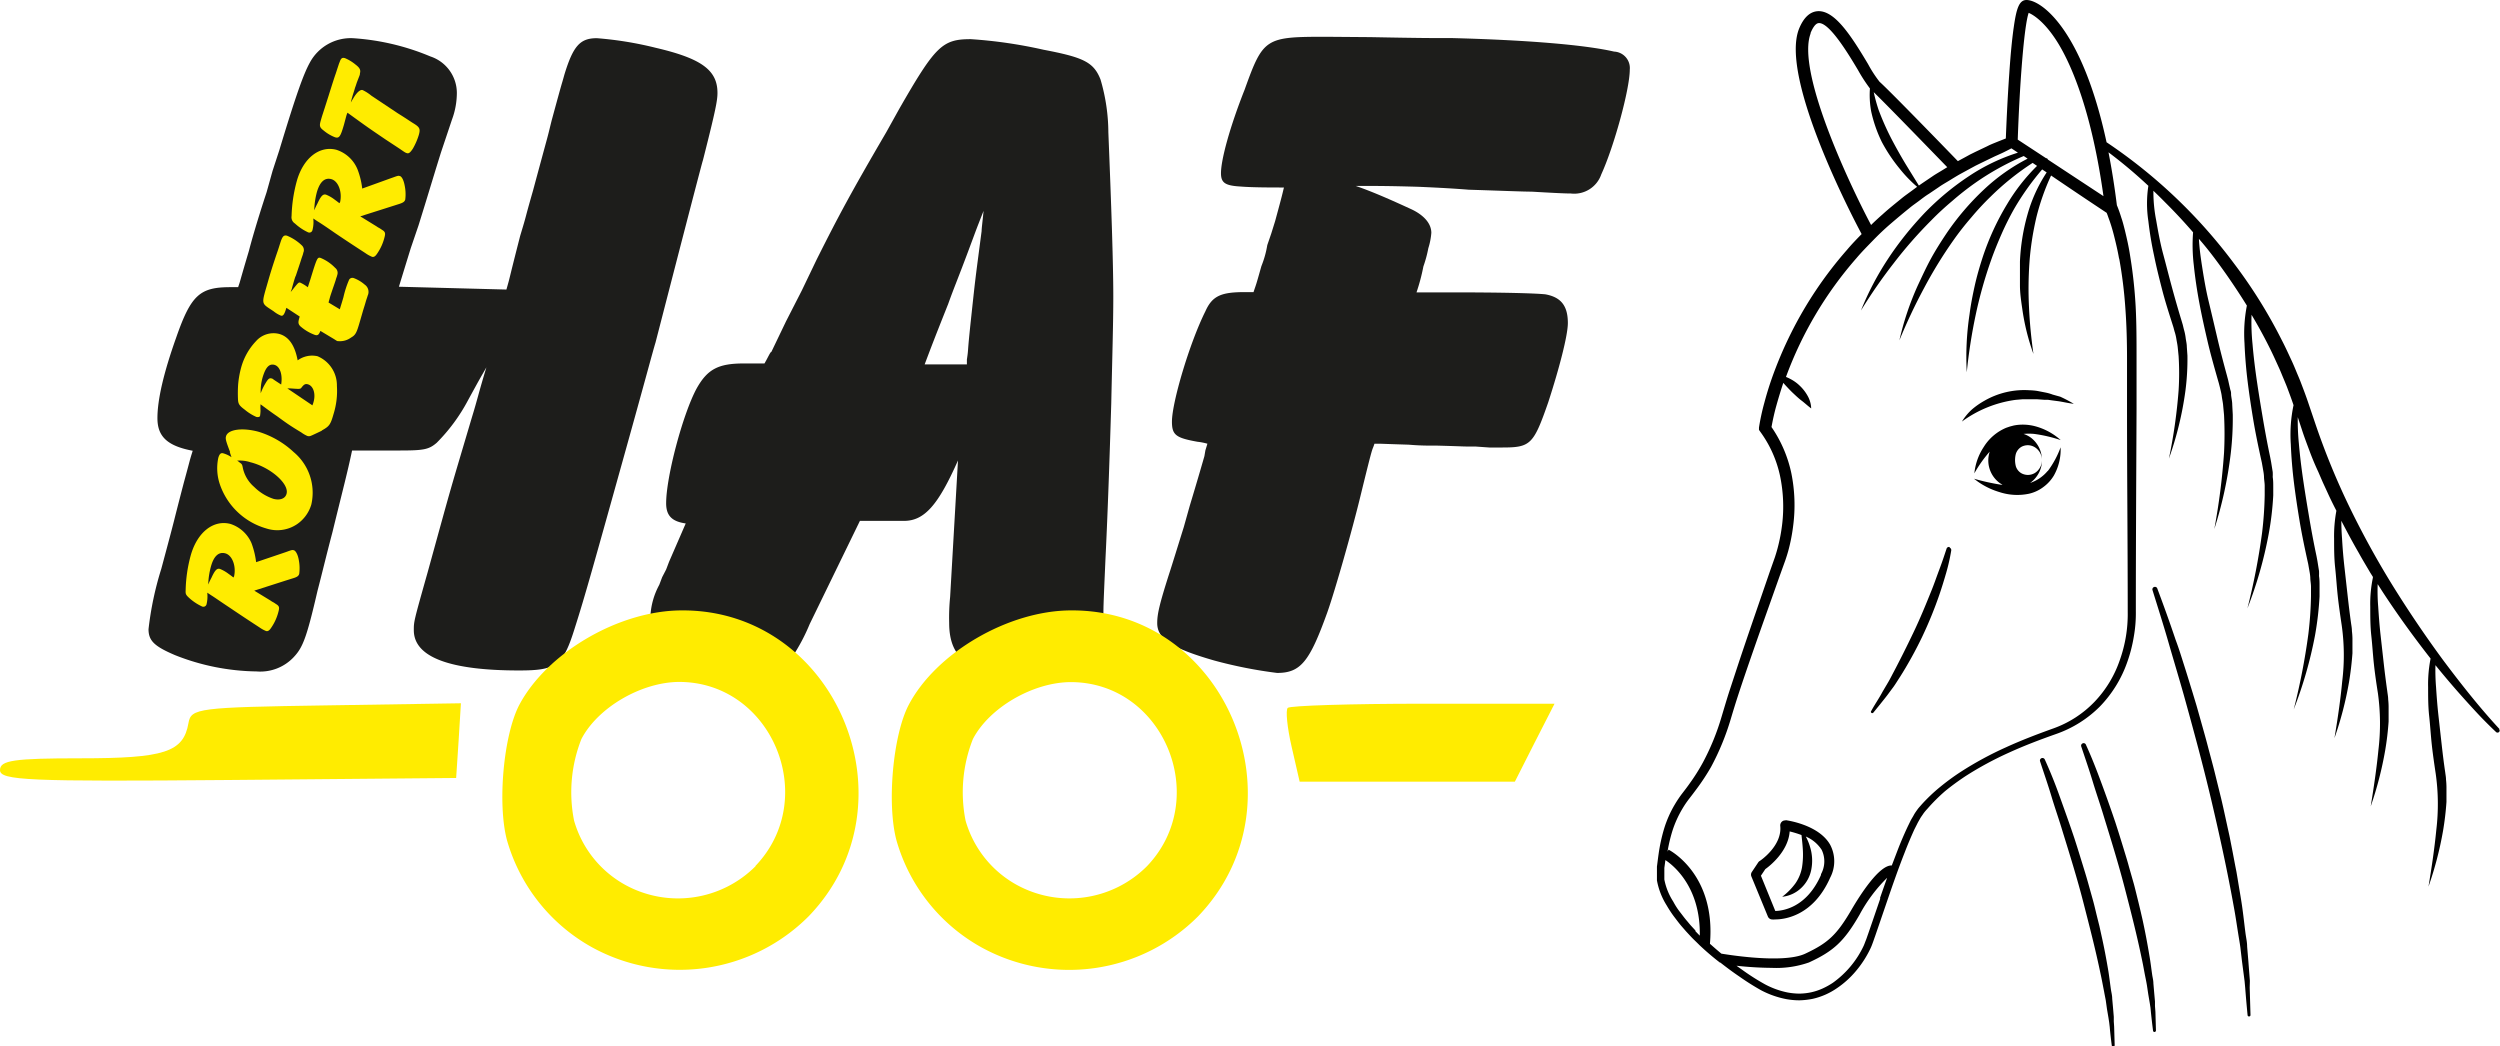 <?xml version="1.0" encoding="UTF-8"?>
<svg xmlns="http://www.w3.org/2000/svg" id="Ebene_1" data-name="Ebene 1" viewBox="0 0 283.46 118.61">
  <defs>
    <style>.cls-1{fill:#1d1d1b;}.cls-2{fill:#ffec00;}</style>
  </defs>
  <path class="cls-1" d="M57.42,40.62c.55-1.95,0,0,1.56-6.09.89-2.94.33-1.2,1.45-5.11,2.11-7.83,1.44-5.22,2.11-7.94,1.45-5.33,1-3.59,1.45-5.22,1-3.27,1.78-4.14,3.68-4.14a40.55,40.55,0,0,1,6.68,1.09c5.13,1.2,7,2.5,7,5.11,0,.87-.22,2-1.56,7.29-.44,1.74,1.11-4.46-5.46,21-.33,1.08-1.22,4.46-3.56,12.83-3.46,12.4-4.46,16-5.57,19.47-1.34,4.36-2.12,4.9-6.35,4.9-7.92,0-11.93-1.53-11.93-4.57,0-1,0-1,1.56-6.53,3-10.87,2.23-8.16,5-17.51.67-2.18.78-2.83,1.67-5.76-.67,1.19-.34.54-2.12,3.8A20.22,20.22,0,0,1,49.51,58c-.89.76-1.45.87-4.24.87H39.92c-.55,2.61-1,4.24-2.22,9.24C37,70.76,36.47,73,36,74.78c-1.23,5.33-1.67,6.42-2.68,7.5a5.2,5.2,0,0,1-4.23,1.64,25.84,25.84,0,0,1-9.25-1.85c-2.34-1-3-1.63-3-2.94a36.51,36.51,0,0,1,1.45-6.85c1.9-7.07,1-3.81,2.56-9.79.78-2.83.56-2.18,1-3.59-2.9-.55-4-1.63-4-3.7S18.54,50.09,20,46c1.67-4.78,2.68-5.65,6.13-5.65H27c.34-1,0,0,1.23-4.14.22-.87.89-3.26,2-6.63l.67-2.4.78-2.39c2-6.63,2.79-8.7,3.45-9.9A5.27,5.27,0,0,1,40,12.12a27.16,27.16,0,0,1,8.8,2.07,4.37,4.37,0,0,1,3,4.13,8.76,8.76,0,0,1-.56,3.05c-1.56,4.68-1,2.93-1.78,5.44-1.56,5.11-.89,2.94-2,6.52l-.89,2.61c-1.11,3.6-.67,2.18-1.34,4.36Z" transform="translate(0 -7.79)"></path>
  <path class="cls-1" d="M109.63,48.56c.22-1.52,0-.21.44-4.35.56-5.22.45-4.24,1.23-10.22,0-.33.11-1.09.22-2.29-1.11,2.83-.56,1.42-1.78,4.68-1.12,3-1.56,4-2.23,5.87-1.56,3.92-1.89,4.79-2.67,6.86h4.79Zm-17.83,30a21.45,21.45,0,0,1-1.89,3.59,4.46,4.46,0,0,1-3.57,1.95,25,25,0,0,1-9.47-2.72c-2.23-1.19-3.12-2.28-3.12-3.8a8.33,8.33,0,0,1,1-3.48l.33-.87.45-.87.33-.87,1.89-4.35c-1.56-.22-2.22-.88-2.22-2.29,0-3,1.89-10.11,3.45-13C80.21,49.65,81.44,49,84.34,49h2.34c.44-.76.66-1.31.78-1.31l1.67-3.48,1.78-3.48,1.67-3.48c2.45-4.89,3.9-7.61,7.91-14.47l1.45-2.61c4.12-7.18,4.9-7.94,8.13-7.94a53.22,53.22,0,0,1,8.25,1.2c4.56.87,5.68,1.41,6.46,3.37a21.54,21.54,0,0,1,.89,6c.33,8.16.56,14.8.56,18.6,0,3.16-.12,6.86-.23,12.08-.22,7.4-.44,13.27-.66,17.73-.12,2.83-.23,5-.23,6-.11,5.66-1.89,7.07-8.58,7.07-6.46,0-8.91-1.63-8.91-5.87a23.46,23.46,0,0,1,.11-2.94L108.62,60c-2.22,5-3.78,6.85-6.12,6.85h-5Z" transform="translate(0 -7.79)"></path>
  <path class="cls-1" d="M155.38,12c5.68.11,6.91.11,9.36.11,8.35.22,14.93.76,18.27,1.53a1.87,1.87,0,0,1,1.78,2.06c0,2.18-1.78,8.7-3.23,11.86a3.25,3.25,0,0,1-3.45,2.17c-.79,0-2.57-.1-4.46-.21-1,0-3.57-.11-7.13-.22-1.34-.11-3.12-.22-5.68-.33-3.46-.1-4.68-.1-7.13-.1,2.23.76,4.79,1.95,6.24,2.61s2.34,1.63,2.34,2.71a7.58,7.58,0,0,1-.34,1.74,13.6,13.6,0,0,1-.56,2.07,22.23,22.23,0,0,1-.78,2.94h3.79c6.46,0,9.7.11,10.81.22,1.78.32,2.56,1.3,2.56,3.26,0,1.41-1,5.22-2.23,9-1.67,4.79-2,5.11-5.23,5.11h-1.45l-1.56-.11c-2,0-.45,0-4.57-.11a28.13,28.13,0,0,1-3-.1c-3.56-.11-2.78-.11-3.89-.11-.34,1.08,0-.55-1.57,5.87-.89,3.7-2.89,10.77-3.78,13.27-2,5.55-3,6.85-5.69,6.85a51.37,51.37,0,0,1-7.13-1.41c-4.9-1.41-6.46-2.5-6.46-4.24,0-1,.23-2.07,1.34-5.55.33-1,.89-2.83,1.67-5.33l.67-2.39c.89-2.94,1.45-4.9,1.45-4.9l.22-.76.11-.65.23-.76a6.66,6.66,0,0,0-1.12-.22c-2.45-.44-2.9-.76-2.9-2.29,0-2.17,2-8.92,3.79-12.5.78-1.75,1.78-2.18,4.46-2.18h1c.33-1,.22-.55.89-2.94a11.14,11.14,0,0,0,.67-2.39l.45-1.31.44-1.41c.89-3.26.78-2.94,1-3.81-1.34,0-3.57,0-4.91-.11-1.78-.1-2.23-.43-2.23-1.52,0-1.52,1-5.22,2.68-9.46,2.11-5.88,2.34-6,9.25-6Z" transform="translate(0 -7.79)"></path>
  <path class="cls-2" d="M26.54,73.14c.26-1.15-.2-2.4-1-2.61s-1.32.4-1.62,1.48a8.72,8.72,0,0,0-.31,2.06,7.07,7.07,0,0,1,.36-.76c.41-.9.65-1.13,1-1a4.08,4.08,0,0,1,.91.52c.09.07.17.11.59.44Zm5.75-2.71.2-.07c.61-.22.65-.23.83-.18s.43.41.55,1.06a5,5,0,0,1,.06,1.6c-.06.25-.24.38-.72.52l-.86.27-3.52,1.13,1.85,1.13.16.11a3,3,0,0,1,.44.27c.39.23.43.39.28.92a5.57,5.57,0,0,1-.8,1.76c-.22.34-.39.44-.59.39a3.72,3.72,0,0,1-.76-.42c-.89-.58-1.78-1.16-3.41-2.26-1-.66-1.66-1.13-2-1.34l-.5-.33a3.85,3.85,0,0,1-.08,1.31.37.37,0,0,1-.5.26,5.79,5.79,0,0,1-1.5-1c-.36-.34-.39-.43-.37-.85a16.19,16.19,0,0,1,.59-4c.75-2.6,2.57-4,4.47-3.52a3.91,3.91,0,0,1,2.4,2.17,9.33,9.33,0,0,1,.53,2.17Z" transform="translate(0 -7.79)"></path>
  <path class="cls-2" d="M27.08,60.16c.38.27.37.25.47.76A3.93,3.93,0,0,0,28.82,63,5.63,5.63,0,0,0,31,64.35c.71.19,1.34,0,1.49-.57.32-1.11-1.79-3-4.1-3.58a3.89,3.89,0,0,0-1.5-.18l.21.14m-1-1.09c-.51-1.32-.55-1.54-.47-1.82.22-.78,1.86-1,3.67-.51a10.22,10.22,0,0,1,4,2.31,6,6,0,0,1,2,5.94,4.1,4.1,0,0,1-1.6,2.22,4,4,0,0,1-3.5.5,7.84,7.84,0,0,1-5.27-5,5.69,5.69,0,0,1-.18-3c.13-.45.29-.6.57-.52a3.28,3.28,0,0,1,.93.44c-.16-.44-.08-.25-.2-.58" transform="translate(0 -7.79)"></path>
  <path class="cls-2" d="M35.42,53.75a2.45,2.45,0,0,0,.13-.38c.26-.9,0-1.8-.62-2-.31-.09-.46,0-.74.36-.13.18-.18.18-1.25.1l-.36,0Zm-3.54-2.36c.18-1.13-.14-2.06-.76-2.23s-1,.33-1.31,1.31a5.7,5.7,0,0,0-.25,1.91,6.32,6.32,0,0,1,.53-1.11c.31-.53.45-.64.7-.57.08,0,.05,0,.37.22ZM36,48.18a3.58,3.58,0,0,1,2.2,3.37,8.74,8.74,0,0,1-.38,3.18c-.34,1.2-.48,1.39-1.28,1.84-.13.1.07,0-.67.35s-.75.36-1,.31a3.48,3.48,0,0,1-.71-.41C32.8,56,32.47,55.75,31.44,55c-.83-.57-1.26-.9-1.9-1.37a5,5,0,0,0,0,.72,4.35,4.35,0,0,1-.05.56c0,.15-.22.21-.43.15a5.43,5.43,0,0,1-1.31-.82c-.58-.43-.72-.62-.76-1.07A14.65,14.65,0,0,1,27,51.4a10.66,10.66,0,0,1,.34-1.93,7,7,0,0,1,1.69-3,2.64,2.64,0,0,1,2.62-.82c1.09.3,1.78,1.29,2.1,3A2.77,2.77,0,0,1,36,48.18" transform="translate(0 -7.79)"></path>
  <path class="cls-2" d="M32.47,42.69c-.21.74-.38,1-.66.87a3.28,3.28,0,0,1-.78-.47c-1.48-1-1.42-.64-.61-3.5.26-.91.53-1.77,1-3.16.16-.44.26-.8.33-1,.26-.85.41-1,.78-.92a5.4,5.4,0,0,1,1.68,1.09.73.73,0,0,1,.17.87c0,.12-.15.47-.23.74s-.4,1.22-.58,1.76c-.09.29,0-.18-.45,1.43,0,.06-.07.24-.16.49a3.1,3.1,0,0,0,.3-.36c.53-.66.6-.74.77-.7a4.46,4.46,0,0,1,.87.53c.1-.29.11-.34.29-.89.74-2.41.79-2.54,1.15-2.44A4.83,4.83,0,0,1,38,38.16a.72.72,0,0,1,.23.84c0,.08-.1.29-.15.49s-.4,1.16-.64,1.91l-.19.69,1.28.77c.11-.39.2-.64.41-1.37a11,11,0,0,1,.65-2,.44.44,0,0,1,.49-.18,4,4,0,0,1,1.27.75,1,1,0,0,1,.33,1.27c0,.06-.13.38-.23.74s-.2.64-.33,1.09l-.31,1.07c-.37,1.29-.49,1.54-1,1.83a2.12,2.12,0,0,1-1.45.41c-.13,0-.13,0-.48-.23l-1.55-.93c-.18.45-.31.54-.61.46a5.22,5.22,0,0,1-1.68-1c-.23-.25-.25-.43-.11-.91l.05-.18Z" transform="translate(0 -7.79)"></path>
  <path class="cls-2" d="M38.56,30.71c.26-1.15-.2-2.4-1-2.61s-1.32.4-1.63,1.47a9,9,0,0,0-.3,2.07,7.64,7.64,0,0,1,.36-.77c.41-.89.65-1.12,1-1a4.08,4.08,0,0,1,.91.52c.09.07.16.11.58.44ZM44.31,28l.2-.07c.61-.22.64-.23.83-.18s.42.41.54,1.06a4.81,4.81,0,0,1,.07,1.6c-.07.25-.25.37-.73.52l-.85.27-3.52,1.12,1.85,1.14.16.11a3,3,0,0,1,.44.27c.39.23.43.39.28.92a5.57,5.57,0,0,1-.8,1.76c-.22.34-.39.44-.59.39a3.72,3.72,0,0,1-.76-.42c-.89-.58-1.79-1.16-3.42-2.26-.95-.66-1.65-1.13-2-1.34l-.49-.33a3.56,3.56,0,0,1-.09,1.31.36.36,0,0,1-.5.26,5.74,5.74,0,0,1-1.49-1,.83.83,0,0,1-.38-.84,16.68,16.68,0,0,1,.6-4c.74-2.6,2.57-4,4.47-3.52A3.87,3.87,0,0,1,40.54,27a8.85,8.85,0,0,1,.53,2.17Z" transform="translate(0 -7.79)"></path>
  <path class="cls-2" d="M40.12,18.2c-.07.21-.14.42-.19.62a6.09,6.09,0,0,0-.15.59c.1-.18.07-.13.33-.56.37-.6.73-.92,1-.85a4.86,4.86,0,0,1,1,.64l3,2c1,.62,1.4.91,1.76,1.13.72.44.81.63.62,1.31a7.41,7.41,0,0,1-.67,1.55c-.29.45-.47.59-.67.53s-.22-.08-.89-.54l-1.52-1c-1.93-1.31-1.94-1.31-4.34-3.05a2.85,2.85,0,0,0-.12.31L39,21.93c-.39,1.35-.54,1.56-1,1.43a4.55,4.55,0,0,1-1.29-.76c-.46-.35-.52-.52-.34-1.14.07-.24.12-.43.23-.76.29-.89.51-1.59.66-2.06.4-1.28.7-2.21.8-2.48.51-1.56.4-1.22.43-1.27.16-.49.29-.6.62-.51a4.75,4.75,0,0,1,1.2.73c.48.37.61.61.5,1,0,.18,0,.12-.36,1.06l-.1.31-.09.25-.07.24Z" transform="translate(0 -7.79)"></path>
  <path class="cls-2" d="M77.31,77C70.18,77,62,81.81,58.87,87.73c-1.78,3.42-2.49,11.23-1.38,15.35a20.23,20.23,0,0,0,9.64,12.12,20.64,20.64,0,0,0,24.57-3.53C104,98.9,94.84,76.91,77.31,77m8.36,29a12.42,12.42,0,0,1-14.78,2.12h0a12.11,12.11,0,0,1-5.8-7.29,16.44,16.44,0,0,1,.83-9.24C67.78,88,72.73,85.13,77,85.11c10.54,0,16,13.19,8.65,20.87" transform="translate(0 -7.79)"></path>
  <path class="cls-2" d="M121.46,77c-7.12,0-15.35,4.82-18.44,10.74-1.78,3.42-2.48,11.23-1.37,15.35a20.19,20.19,0,0,0,9.64,12.12,20.63,20.63,0,0,0,24.56-3.53C148.12,98.9,139,76.91,121.46,77m8.59,29a12.41,12.41,0,0,1-14.77,2.12,12.11,12.11,0,0,1-5.8-7.29,16.44,16.44,0,0,1,.83-9.24c1.85-3.56,6.8-6.44,11.09-6.46,10.55,0,16,13.19,8.65,20.87" transform="translate(0 -7.79)"></path>
  <path class="cls-2" d="M0,95.11C0,94,1.56,93.77,9.11,93.77c9.55,0,11.69-.69,12.26-4,.29-1.68,1.1-1.78,15.6-2l15.29-.24L52,91.76,51.72,96l-25.86.23C3.24,96.42,0,96.28,0,95.11" transform="translate(0 -7.79)"></path>
  <path class="cls-2" d="M146.45,92.46c-.5-2.17-.7-4.16-.44-4.41s7.16-.47,15.35-.47h14.9L174,92l-2.24,4.42H147.36Z" transform="translate(0 -7.79)"></path>
  <path d="M240.28,37.09a50.62,50.62,0,0,1,.7,5.63c.14,1.9.19,3.79.19,5.71l0,5.75c0,7.67.08,15.34.08,23a15.55,15.55,0,0,1-.91,5.49,12.81,12.81,0,0,1-2.87,4.71,12.11,12.11,0,0,1-4.65,3c-1.81.65-3.62,1.34-5.37,2.14a38.82,38.82,0,0,0-5.11,2.77A26.29,26.29,0,0,0,220,97a19.35,19.35,0,0,0-2.11,2c-.16.19-.33.36-.48.57s-.31.43-.42.64-.26.43-.37.65l-.32.66q-.62,1.32-1.14,2.67l-.66,1.73c-1.43-.07-3.64,3.42-4.56,5-1.67,2.86-2.65,3.78-5.25,5s-9.44,0-9.51,0v0c-.44-.36-.87-.74-1.3-1.12.68-7.82-4.47-10.56-4.69-10.67l-.12.22a18.1,18.1,0,0,1,.55-2.34,12.06,12.06,0,0,1,1.13-2.51,10.85,10.85,0,0,1,.77-1.14c.29-.37.59-.77.88-1.16A24.51,24.51,0,0,0,194,94.76a28.55,28.55,0,0,0,2.23-5.41c.28-.94.55-1.82.85-2.74s.6-1.81.91-2.72c.62-1.81,1.25-3.61,1.89-5.42l1.92-5.41.49-1.36.12-.33.12-.36c.08-.24.15-.48.22-.72a20.23,20.23,0,0,0,.57-2.91,18.19,18.19,0,0,0-.21-5.93,14.52,14.52,0,0,0-2.25-5.24c.14-.78.32-1.6.54-2.39s.51-1.76.8-2.62v0l.19.22c.3.32.59.64.9.93s.62.59,1,.88.67.57,1.07.87a3.06,3.06,0,0,0-.39-1.4,4.76,4.76,0,0,0-.86-1.13,4.5,4.5,0,0,0-1.15-.83,3.82,3.82,0,0,0-.46-.21,42.84,42.84,0,0,1,8-13.48c.59-.7,1.24-1.35,1.87-2s1.3-1.29,2-1.89,1.4-1.19,2.11-1.76c.35-.3.73-.55,1.1-.83s.73-.56,1.12-.8l1.14-.77c.38-.27.78-.49,1.17-.73s.78-.48,1.18-.71l1.21-.66.61-.33.61-.3,1.24-.6.31-.15.27-.12.55-.25c.36-.17.71-.35,1.07-.54l.74.49a21.9,21.9,0,0,0-5.52,2.64A30.23,30.23,0,0,0,218.16,32c-.76.81-1.49,1.64-2.18,2.51s-1.34,1.76-1.94,2.68A32.8,32.8,0,0,0,211,43a58.92,58.92,0,0,1,3.72-5.37,49.6,49.6,0,0,1,4.27-4.87c.75-.77,1.55-1.5,2.37-2.19a31.94,31.94,0,0,1,2.54-2,29.88,29.88,0,0,1,5.56-3.09l.44.3a21.57,21.57,0,0,0-4.91,3.46,29.73,29.73,0,0,0-4.32,5.06c-.62.93-1.21,1.86-1.74,2.83s-1,2-1.47,3a32.36,32.36,0,0,0-2.1,6.25,63.87,63.87,0,0,1,2.79-5.91A50.08,50.08,0,0,1,221.51,35c.62-.88,1.29-1.73,2-2.55a30.58,30.58,0,0,1,2.19-2.36,29.88,29.88,0,0,1,4.77-3.83l.5.34a21.53,21.53,0,0,0-3.41,4.36A29.29,29.29,0,0,0,224.79,37c-.34,1.05-.65,2.12-.89,3.2s-.45,2.16-.59,3.26A32.22,32.22,0,0,0,223,50a60.2,60.2,0,0,1,1-6.45,49.3,49.3,0,0,1,1.75-6.24c.35-1,.76-2,1.2-3a32,32,0,0,1,1.44-2.87A30.06,30.06,0,0,1,231.55,27l.51.34a17,17,0,0,0-2.19,4.83,23.16,23.16,0,0,0-.84,5.29c0,.89,0,1.78,0,2.67s.13,1.77.26,2.65a25.25,25.25,0,0,0,1.27,5.14c-.25-1.75-.42-3.48-.5-5.22a42.62,42.62,0,0,1,.05-5.18c.06-.86.16-1.71.29-2.56s.3-1.69.49-2.52a26.28,26.28,0,0,1,1.67-4.75q3.13,2.13,6.3,4.23c.06.14.12.3.17.45s.16.43.23.65c.15.44.28.89.4,1.35.23.9.45,1.82.61,2.75m-27.07,72.53-.93,2.72-.47,1.36c-.08.22-.15.45-.24.67s-.16.43-.25.63a10.78,10.78,0,0,1-3.49,4.19,8.16,8.16,0,0,1-1.19.66,6.52,6.52,0,0,1-1.27.42,6.71,6.71,0,0,1-1.34.15,7.51,7.51,0,0,1-1.34-.13,9.33,9.33,0,0,1-2.57-.93,25.45,25.45,0,0,1-2.38-1.5l-.84-.6a38.92,38.92,0,0,0,4,.24,11.18,11.18,0,0,0,4.21-.61c2.79-1.28,4-2.39,5.74-5.41a17.4,17.4,0,0,1,3.13-4.19c-.28.78-.55,1.55-.82,2.33m-20.88,3.68-.48-.52c-.16-.17-.31-.36-.46-.54-.31-.35-.58-.73-.87-1.1s-.53-.76-.75-1.17a7.07,7.07,0,0,1-1-2.49l0-.31v-.46l0-.18,0-.36.12-.89c.91.6,4,3.06,3.9,8.57-.18-.18-.36-.36-.53-.55M205.27,11.58c.17-.42.51-1.14.94-1.17,1.21-.1,3.4,3.55,4.45,5.31a18.16,18.16,0,0,0,1.36,2.1,10.19,10.19,0,0,0,.15,2.64,15.34,15.34,0,0,0,1.2,3.43,18.24,18.24,0,0,0,2,3,15.13,15.13,0,0,0,2,2.08l-.59.44c-.38.28-.77.55-1.14.85-.73.6-1.47,1.18-2.17,1.82-.45.39-.89.8-1.32,1.22-2.69-5.08-8.49-17.58-6.84-21.75m15.52,15.17-.52.32c-.4.25-.82.48-1.21.75l-1.17.79-.36.25c-.51-.82-1-1.62-1.5-2.43q-.9-1.5-1.68-3A30.3,30.3,0,0,1,213,20.24a19.71,19.71,0,0,1-.55-2c1.56,1.51,7.13,7.27,8.34,8.51M230,9.24c.6.24,2,1.15,3.5,3.69s3.7,7.75,5,17.1l-6.32-4.16a.08.08,0,0,0,0-.05.3.3,0,0,0-.2-.1l-3.2-2.1c.21-6.16.71-12.87,1.24-14.38M283.4,90.45c-1.14-1.23-2.25-2.53-3.31-3.84s-2.1-2.66-3.1-4q-3-4.08-5.69-8.41a100.55,100.55,0,0,1-4.88-8.87A82.35,82.35,0,0,1,262.58,56l-.82-2.42c-.27-.82-.58-1.63-.89-2.44-.15-.4-.33-.8-.49-1.19s-.33-.8-.51-1.19c-.37-.79-.72-1.57-1.12-2.34a56.15,56.15,0,0,0-5.46-8.77,58.88,58.88,0,0,0-14.44-13.73C236.06,11,231.41,7.79,229.77,7.79c-.84,0-1.14,1-1.43,3-.19,1.29-.37,3.09-.52,5.35-.22,3.12-.35,6.28-.39,7.35l-.74.29-.74.3-.37.16-.32.16L224,25l-.63.31-.62.34-.76.41,0,0c-.31-.32-7.63-7.89-8.88-9a13.89,13.89,0,0,1-1.3-2c-2-3.36-3.83-6.13-5.73-6-.89.07-1.59.75-2.1,2-2.21,5.59,6.19,21.57,7.1,23.27-.57.58-1.14,1.17-1.66,1.79a44.3,44.3,0,0,0-6.32,9.39,45.32,45.32,0,0,0-2.22,5.23c-.31.89-.59,1.8-.83,2.71a25.15,25.15,0,0,0-.61,2.82l0,.26.16.23h0a13.13,13.13,0,0,1,2.22,4.95,17,17,0,0,1,.25,5.51,19.34,19.34,0,0,1-.52,2.73c-.06.22-.12.44-.19.66s-.07.22-.1.32l-.12.34-.48,1.36-1.87,5.44c-.62,1.81-1.24,3.63-1.84,5.45l-.9,2.74c-.29.91-.57,1.86-.84,2.76a27.23,27.23,0,0,1-2.12,5.21,21.66,21.66,0,0,1-1.5,2.38c-.27.39-.55.75-.85,1.14A12.75,12.75,0,0,0,189.9,99a12.55,12.55,0,0,0-1.21,2.73,19.51,19.51,0,0,0-.63,2.88c-.07.48-.13,1-.19,1.44l0,.36,0,.18v.62l0,.4a8,8,0,0,0,1.1,2.83,13.22,13.22,0,0,0,.81,1.24c.3.39.59.79.91,1.16l.48.55.5.54c.33.36.69.68,1,1q1.13,1.07,2.34,2v0h.05c.7.55,1.41,1.08,2.15,1.58a27.93,27.93,0,0,0,2.47,1.56,10.27,10.27,0,0,0,2.83,1,8.4,8.4,0,0,0,1.51.14,8.63,8.63,0,0,0,1.52-.17,7.88,7.88,0,0,0,2.76-1.22,10.37,10.37,0,0,0,2.19-2,11.75,11.75,0,0,0,1.6-2.51c.11-.23.2-.48.28-.7s.16-.46.24-.68l.47-1.37.93-2.72c.62-1.81,1.25-3.61,1.95-5.39.34-.89.71-1.76,1.1-2.62l.32-.63c.1-.21.22-.4.33-.6s.25-.37.37-.56a5.37,5.37,0,0,1,.44-.53,20.67,20.67,0,0,1,2-2c.73-.6,1.49-1.15,2.28-1.68a38.1,38.1,0,0,1,5-2.71c1.73-.79,3.5-1.46,5.31-2.1a13.1,13.1,0,0,0,5-3.14,13.73,13.73,0,0,0,3.08-5,16.59,16.59,0,0,0,.74-2.85,15.22,15.22,0,0,0,.24-2.94c0-7.66.05-15.33.08-23l0-5.75c0-1.91,0-3.86-.1-5.78a53.74,53.74,0,0,0-.63-5.78c-.15-1-.36-1.92-.59-2.87-.12-.47-.25-1-.4-1.42-.07-.23-.15-.47-.23-.7s-.17-.47-.28-.73h0v0h0c-.27-2.18-.59-4.16-.95-6a54.41,54.41,0,0,1,4.52,3.8,13.22,13.22,0,0,0,0,4,39.55,39.55,0,0,0,.65,3.92c.26,1.29.58,2.57.91,3.85s.73,2.53,1.13,3.79l.15.47.12.45a5.49,5.49,0,0,1,.22.91c.05.31.12.62.15.93l.1,1a31.12,31.12,0,0,1,0,3.86,60.23,60.23,0,0,1-1.1,7.75,37.94,37.94,0,0,0,1.87-7.68,27.71,27.71,0,0,0,.23-4l-.07-1c0-.34-.09-.68-.13-1a6,6,0,0,0-.21-1l-.12-.5-.14-.47c-.38-1.24-.74-2.5-1.08-3.75s-.66-2.53-1-3.79-.57-2.54-.79-3.81a16.86,16.86,0,0,1-.32-3.37c.46.44.91.88,1.35,1.33q1.64,1.63,3.15,3.38a19.11,19.11,0,0,0,.08,3.71c.15,1.46.37,2.91.64,4.35s.59,2.87.92,4.29.73,2.83,1.13,4.24l.15.52.13.51.12.51a4.34,4.34,0,0,1,.09.52c.05.35.13.69.15,1l.1,1.06a41.14,41.14,0,0,1,0,4.3,76.25,76.25,0,0,1-1.1,8.63,45.82,45.82,0,0,0,1.86-8.56,34.11,34.11,0,0,0,.23-4.41l-.06-1.12c0-.37-.09-.74-.13-1.11,0-.19,0-.38-.08-.56l-.13-.56-.12-.55-.14-.53c-.38-1.39-.75-2.8-1.08-4.21s-.66-2.82-1-4.23-.57-2.83-.79-4.26c-.14-.93-.26-1.87-.31-2.8,1,1.14,1.87,2.3,2.73,3.5s1.85,2.68,2.71,4.07a16.52,16.52,0,0,0-.27,4.25c.06,1.47.18,2.94.36,4.39s.4,2.9.64,4.34.54,2.87.85,4.3l.12.54.09.51.09.52a4.6,4.6,0,0,1,.06.52c0,.35.08.7.08,1.06l0,1.06a41.42,41.42,0,0,1-.3,4.3,74.38,74.38,0,0,1-1.66,8.54,46.29,46.29,0,0,0,2.41-8.42,33.87,33.87,0,0,0,.52-4.4V63c0-.38,0-.75-.06-1.12a5.46,5.46,0,0,0,0-.57l-.09-.56-.09-.56-.1-.53c-.3-1.42-.57-2.85-.81-4.27s-.48-2.86-.69-4.29-.39-2.87-.51-4.3a24.67,24.67,0,0,1-.11-3.32c.71,1.19,1.38,2.41,2,3.65.38.75.72,1.51,1.07,2.28.18.38.33.77.49,1.15s.33.78.48,1.17c.24.65.49,1.3.72,2a16.16,16.16,0,0,0-.31,4.42c.06,1.47.18,2.94.36,4.39s.4,2.9.64,4.34.54,2.87.85,4.3l.12.54.09.51.09.52a4.6,4.6,0,0,1,.06.52c0,.35.08.7.08,1.06l0,1.06a41.61,41.61,0,0,1-.3,4.3,74.38,74.38,0,0,1-1.66,8.54,47.13,47.13,0,0,0,2.42-8.42,35.92,35.92,0,0,0,.51-4.4V74.22c0-.38,0-.75-.06-1.12a5.46,5.46,0,0,0,0-.57l-.09-.56-.09-.56-.1-.54c-.3-1.41-.57-2.84-.81-4.26s-.48-2.86-.69-4.29-.39-2.87-.51-4.3a26.2,26.2,0,0,1-.12-2.93l.46,1.39c.26.82.57,1.62.87,2.43s.63,1.6,1,2.39l.51,1.18.54,1.17c.31.69.65,1.37,1,2.05a15.53,15.53,0,0,0-.26,3.17c0,1.1,0,2.19.12,3.29s.18,2.17.3,3.26.28,2.17.44,3.25a24.23,24.23,0,0,1,.06,6.37c-.2,2.14-.52,4.29-.88,6.44a39.38,39.38,0,0,0,1.65-6.34c.18-1.08.31-2.18.39-3.28,0-.56,0-1.12,0-1.68a7.91,7.91,0,0,0-.06-.84c0-.29-.05-.57-.09-.83-.15-1.07-.28-2.15-.4-3.22s-.24-2.15-.36-3.22-.21-2.15-.27-3.23c-.05-.67-.08-1.35-.08-2,.64,1.24,1.3,2.47,2,3.68.41.75.86,1.48,1.29,2.22l.29.46a.41.41,0,0,0,0,.08,14.59,14.59,0,0,0-.3,3.33c0,1.1,0,2.19.12,3.28s.18,2.18.3,3.27.28,2.17.45,3.25a25.12,25.12,0,0,1,.06,6.37c-.21,2.14-.53,4.29-.88,6.44a40.42,40.42,0,0,0,1.64-6.34,32.47,32.47,0,0,0,.39-3.29c0-.55,0-1.11,0-1.67a7.89,7.89,0,0,0-.05-.84c0-.29-.06-.57-.09-.83-.15-1.07-.29-2.15-.41-3.22s-.24-2.15-.36-3.22-.2-2.15-.27-3.23a22,22,0,0,1-.06-2.56l.57.89c1.7,2.6,3.52,5.11,5.43,7.55a15,15,0,0,0-.28,3.25c0,1.1,0,2.19.12,3.28s.18,2.18.3,3.27.28,2.17.44,3.25a24.59,24.59,0,0,1,.07,6.36c-.21,2.15-.53,4.3-.89,6.45A39.38,39.38,0,0,0,277,102a32.81,32.81,0,0,0,.39-3.29c0-.55,0-1.11,0-1.67a7.89,7.89,0,0,0-.05-.84c0-.29-.06-.57-.09-.83-.16-1.07-.29-2.15-.41-3.22s-.24-2.15-.36-3.23-.2-2.15-.27-3.22a23.15,23.15,0,0,1-.07-2.49l0,0q1.62,2,3.33,3.9c.57.63,1.14,1.26,1.73,1.88s1.2,1.22,1.81,1.8a.25.25,0,0,0,.34,0,.24.24,0,0,0,0-.34" transform="translate(0 -7.79)"></path>
  <path d="M239.67,123.6l0-.52-.09-1.06-.09-1c0-.34-.09-.69-.14-1-.1-.69-.18-1.39-.29-2.09-.23-1.38-.49-2.76-.8-4.13l-.22-1-.25-1c-.17-.68-.32-1.36-.5-2l-.56-2c-.19-.68-.4-1.35-.6-2s-.41-1.33-.62-2l-.32-1-.34-1c-.46-1.33-.93-2.64-1.42-4s-1-2.6-1.58-3.89a.29.29,0,0,0-.36-.16.29.29,0,0,0-.18.36h0c.43,1.32.89,2.63,1.3,4s.87,2.65,1.27,4c.82,2.65,1.65,5.31,2.34,8s1.39,5.38,1.95,8.1c.15.67.27,1.36.4,2,.06.34.13.68.19,1l.14,1,.17,1,.08.52.06.51c.06.7.14,1.39.23,2.08v0a.16.16,0,0,0,.17.15.17.17,0,0,0,.16-.17l-.06-2.11Z" transform="translate(0 -7.79)"></path>
  <path d="M255.1,119l-.06-.77-.12-1.56-.13-1.55c0-.51-.12-1-.19-1.54-.13-1-.24-2.06-.39-3.09s-.33-2-.5-3.07l-.13-.77-.15-.76-.29-1.53-.3-1.53c-.1-.5-.22-1-.33-1.52-.22-1-.43-2-.67-3l-.74-3c-.25-1-.53-2-.79-3s-.55-2-.83-3l-.42-1.49-.45-1.49c-.31-1-.61-2-.93-3s-.62-2-1-3c-.67-2-1.36-3.91-2.09-5.85a.29.29,0,0,0-.54.19h0c.62,2,1.24,3.94,1.81,5.92s1.18,4,1.73,5.94c1.11,4,2.2,8,3.14,12s1.82,8,2.55,12.09c.19,1,.33,2,.5,3.06.08.51.17,1,.24,1.52l.18,1.54.2,1.53.1.77.07.77q.12,1.55.27,3.09v0a.16.16,0,0,0,.17.14.16.16,0,0,0,.16-.17l-.09-3.11Z" transform="translate(0 -7.79)"></path>
  <path d="M244.34,121.86l0-.52-.09-1-.09-1.05c0-.35-.1-.7-.14-1-.1-.69-.18-1.39-.3-2.08-.23-1.39-.49-2.77-.79-4.14l-.23-1-.24-1c-.17-.68-.33-1.36-.5-2l-.57-2c-.18-.68-.39-1.34-.59-2s-.41-1.33-.62-2l-.32-1-.34-1c-.46-1.33-.93-2.64-1.42-3.95s-1-2.6-1.59-3.89a.27.27,0,0,0-.35-.16.28.28,0,0,0-.18.36h0c.44,1.32.9,2.64,1.31,4s.87,2.65,1.27,4c.82,2.66,1.64,5.31,2.34,8s1.39,5.38,1.95,8.1c.15.68.26,1.36.39,2,.07.34.14.69.19,1l.15,1,.17,1,.08.52.05.52c.07.69.15,1.38.24,2.08h0a.16.16,0,0,0,.17.15.17.17,0,0,0,.16-.17l-.06-2.11Z" transform="translate(0 -7.79)"></path>
  <path d="M232.74,52.53a5.12,5.12,0,0,0-.85-.24l-.87-.17a6.54,6.54,0,0,0-.88-.08A9.05,9.05,0,0,0,225,53.23a8.72,8.72,0,0,0-1.43,1,6.29,6.29,0,0,0-1.12,1.36,13.28,13.28,0,0,1,6.07-2.46l.81-.07.4,0h.41c.27,0,.55,0,.82,0l.83.06.41,0,.41.06.84.11c.55.09,1.11.22,1.69.29a15.06,15.06,0,0,0-1.54-.81Z" transform="translate(0 -7.79)"></path>
  <path d="M221.07,69.82a.28.28,0,0,0-.36.18v0c-.26.79-.53,1.6-.83,2.39s-.57,1.6-.89,2.38c-.63,1.57-1.27,3.13-2,4.66s-1.46,3-2.27,4.54c-.2.37-.39.76-.6,1.12l-.65,1.1c-.4.76-.89,1.45-1.3,2.21v0a.15.15,0,0,0,0,.2.16.16,0,0,0,.23,0l.81-1c.27-.34.54-.67.79-1l.74-1c.25-.36.47-.73.71-1.09a45.3,45.3,0,0,0,2.5-4.53,46,46,0,0,0,1.95-4.78c.28-.82.53-1.64.77-2.47s.43-1.67.57-2.53a.3.3,0,0,0-.19-.32" transform="translate(0 -7.79)"></path>
  <path d="M232.18,61.18a4.4,4.4,0,0,1-2,1.37,3.14,3.14,0,0,0,.82-.85,3.09,3.09,0,0,0,.53-1.75,1.75,1.75,0,0,1-.81,1.47,1.55,1.55,0,0,1-.77.22,1.57,1.57,0,0,1-.7-.16,1.33,1.33,0,0,1-.47-.4,1.3,1.3,0,0,1-.22-.44,2.8,2.8,0,0,1,0-1.37,1.42,1.42,0,0,1,.68-.84,1.57,1.57,0,0,1,.7-.16,1.54,1.54,0,0,1,.76.22,1.71,1.71,0,0,1,.82,1.46,3.18,3.18,0,0,0-1.23-2.52,3,3,0,0,0-.85-.44,6.14,6.14,0,0,1,1.21,0,16,16,0,0,1,3,.7,7.08,7.08,0,0,0-2.82-1.55,5.47,5.47,0,0,0-1.67-.2,4.93,4.93,0,0,0-.85.1l-.42.11-.41.14a5.49,5.49,0,0,0-2.55,2.17,6.62,6.62,0,0,0-1.07,3A14,14,0,0,1,225.6,59l0,0a3.3,3.3,0,0,0-.16,1,3.19,3.19,0,0,0,1.26,2.53c.11.08.23.15.35.22l-.17,0a25.18,25.18,0,0,1-3.06-.68,8.41,8.41,0,0,0,2.87,1.51,6.5,6.5,0,0,0,3.37.19A4.27,4.27,0,0,0,231.7,63a4.43,4.43,0,0,0,1.18-1.3,6,6,0,0,0,.76-3.19,10.56,10.56,0,0,1-1.46,2.7" transform="translate(0 -7.79)"></path>
  <path d="M206.47,107c-1.63,3.7-4.31,4.06-5.18,4.08l-1.63-4,.5-.75c.49-.34,2.6-2,2.76-4.27a11.89,11.89,0,0,1,1.34.41c.06.55.12,1.08.15,1.6a9.35,9.35,0,0,1-.09,2.06,4.63,4.63,0,0,1-.74,1.81,7.27,7.27,0,0,1-1.51,1.53,3.67,3.67,0,0,0,2.16-1,3.85,3.85,0,0,0,1.16-2.19,5.24,5.24,0,0,0-.14-2.4,6.07,6.07,0,0,0-.5-1.24,4,4,0,0,1,1.8,1.51,3,3,0,0,1-.08,2.76m-4-6.09a.52.52,0,0,0-.45.15.58.58,0,0,0-.17.45c.25,2.29-2.32,4-2.34,4a.49.49,0,0,0-.16.16l-.72,1.08a.54.54,0,0,0-.05.51l1.87,4.54a.54.54,0,0,0,.44.33,2,2,0,0,0,.38,0c1,0,4.3-.34,6.24-4.73a4,4,0,0,0,0-3.74c-1.29-2.28-4.92-2.77-5.07-2.79" transform="translate(0 -7.79)"></path>
</svg>
